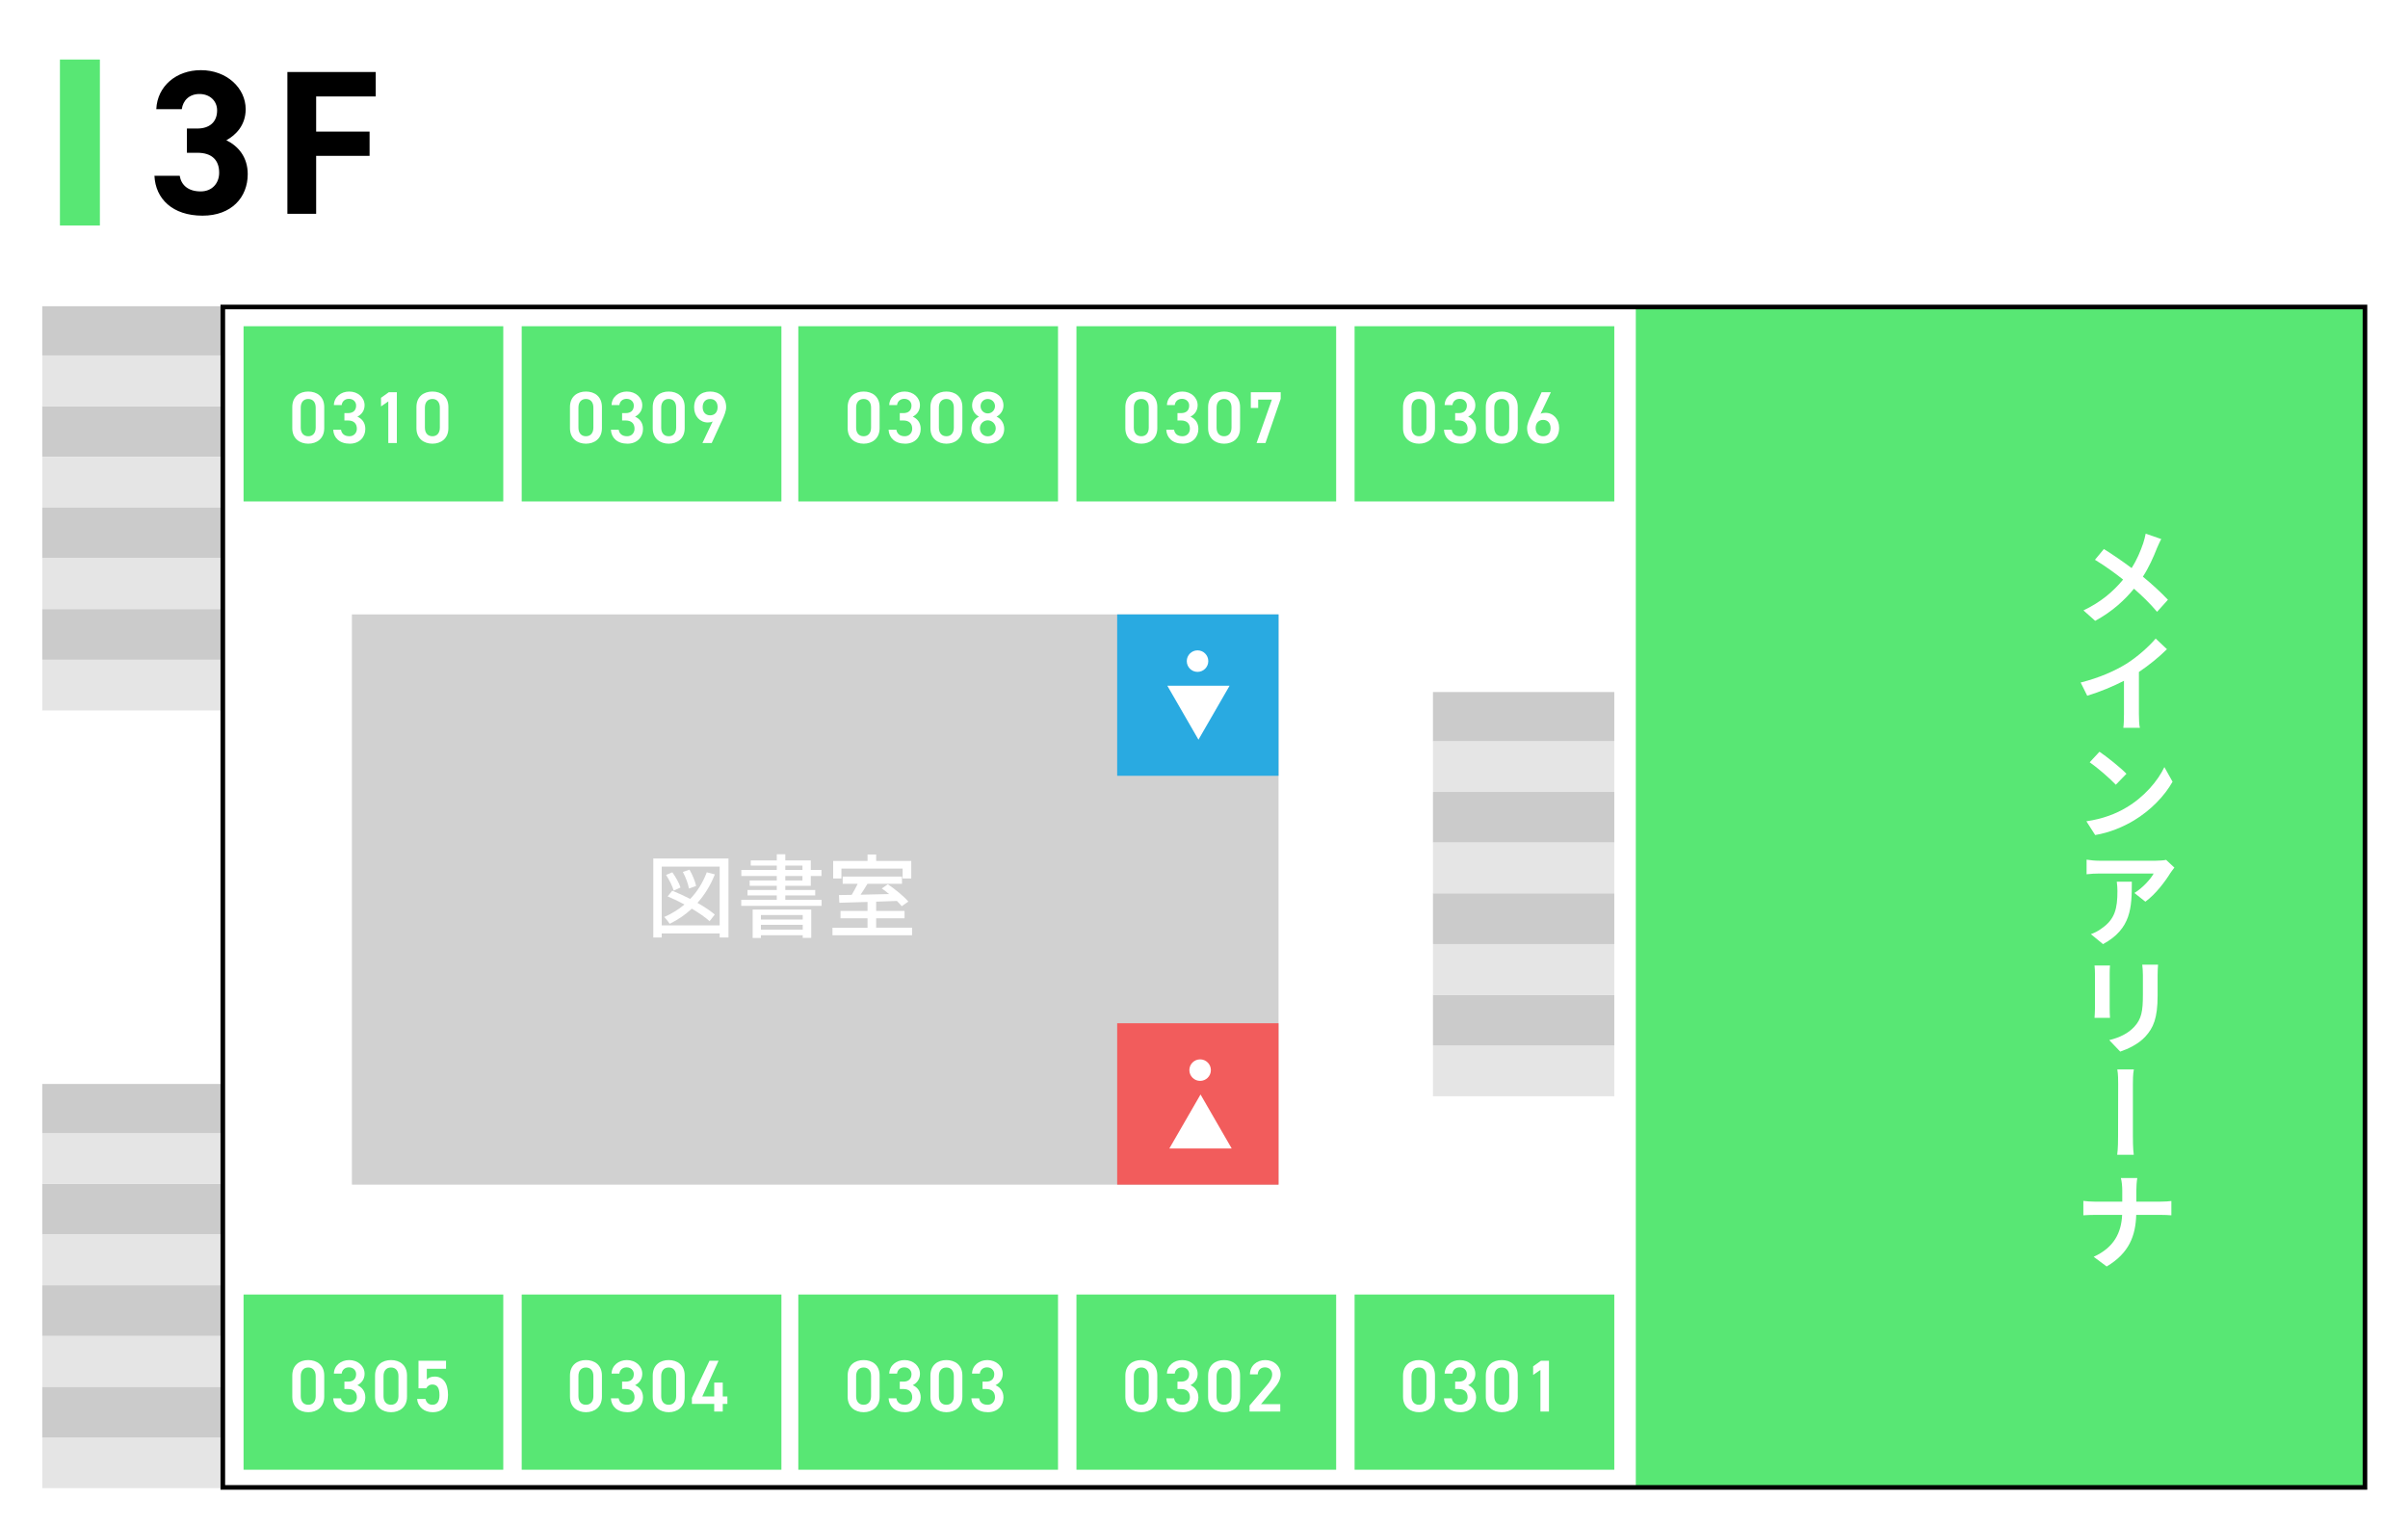 <?xml version="1.0" encoding="UTF-8"?><svg id="_イヤー_2" xmlns="http://www.w3.org/2000/svg" viewBox="0 0 1567 993.078"><defs><style>.cls-1{fill:#fff;}.cls-2{fill:#f25c5c;}.cls-3{fill:#cbcbcb;}.cls-4{fill:#d1d1d1;}.cls-5{fill:#29aae1;}.cls-6{fill:none;stroke:#000;stroke-miterlimit:10;stroke-width:3px;}.cls-7{fill:#e5e5e5;}.cls-8{fill:#58e774;}</style></defs><g id="_イヤー_1-2"><g><rect class="cls-1" width="1567" height="993.078"/><g><path d="M121.632,83.619h6.819c7.622,0,12.837-4.012,12.837-11.768,0-6.15-4.68-10.697-11.5-10.697-6.552,0-10.697,4.146-11.5,9.896h-16.58c.668-15.11,13.104-25.405,29.016-25.405,16.848,0,29.149,11.633,29.149,25.405,0,10.43-6.418,16.848-12.569,20.19,7.89,3.878,13.906,11.098,13.906,22.062,0,14.976-10.43,27.01-29.416,27.01-19.522,0-30.621-10.964-31.289-25.939h16.446c.936,5.883,5.349,10.162,13.639,10.162,7.488,0,12.034-5.349,12.034-12.168,0-8.156-4.68-12.971-14.174-12.971h-6.819v-15.777Z"/><path d="M244.512,46.847v15.912h-38.776v22.864h34.766v15.778h-34.766v37.707h-18.72V46.847h57.496Z"/></g><rect class="cls-8" x="39" y="38.731" width="26" height="108"/><rect class="cls-4" x="229" y="399.745" width="603" height="371" transform="translate(1061 1170.49) rotate(180)"/><rect class="cls-8" x="1064.5" y="200.245" width="474" height="768" transform="translate(2603 1168.49) rotate(180)"/><g><rect class="cls-3" x="27.5" y="770.245" width="118" height="33"/><rect class="cls-7" x="27.5" y="737.245" width="118" height="33"/><rect class="cls-7" x="27.5" y="935.245" width="118" height="33"/><rect class="cls-7" x="27.5" y="803.245" width="118" height="33"/><rect class="cls-3" x="27.5" y="705.245" width="118" height="32"/><rect class="cls-3" x="27.5" y="836.245" width="118" height="33"/><rect class="cls-3" x="27.5" y="902.245" width="118" height="33"/><rect class="cls-7" x="27.5" y="869.245" width="118" height="33"/></g><g><rect class="cls-3" x="27.5" y="264.245" width="118" height="33"/><rect class="cls-7" x="27.5" y="231.245" width="118" height="33"/><rect class="cls-7" x="27.5" y="429.245" width="118" height="33"/><rect class="cls-7" x="27.5" y="297.245" width="118" height="33"/><rect class="cls-3" x="27.5" y="199.245" width="118" height="32"/><rect class="cls-3" x="27.5" y="330.245" width="118" height="33"/><rect class="cls-3" x="27.5" y="396.245" width="118" height="33"/><rect class="cls-7" x="27.5" y="363.245" width="118" height="33"/></g><rect class="cls-6" x="145" y="199.745" width="1394" height="768" transform="translate(1684 1167.49) rotate(180)"/><g><rect class="cls-3" x="932.5" y="515.245" width="118" height="33"/><rect class="cls-7" x="932.5" y="482.245" width="118" height="33"/><rect class="cls-7" x="932.5" y="680.245" width="118" height="33"/><rect class="cls-7" x="932.5" y="548.245" width="118" height="33"/><rect class="cls-3" x="932.5" y="450.245" width="118" height="32"/><rect class="cls-3" x="932.5" y="581.245" width="118" height="33"/><rect class="cls-3" x="932.5" y="647.245" width="118" height="33"/><rect class="cls-7" x="932.5" y="614.245" width="118" height="33"/></g><rect class="cls-2" x="727" y="665.745" width="105" height="105" transform="translate(1559 1436.49) rotate(180)"/><rect class="cls-5" x="727" y="399.745" width="105" height="105" transform="translate(1559 904.49) rotate(180)"/><circle class="cls-1" cx="780.977" cy="696.245" r="7"/><polygon class="cls-1" points="781.239 712.096 760.945 747.245 801.532 747.245 781.239 712.096"/><circle class="cls-1" cx="779.293" cy="430.141" r="7"/><polygon class="cls-1" points="779.896 481.245 800.164 446.141 759.629 446.141 779.896 481.245"/><rect class="cls-8" x="700.5" y="842.245" width="169" height="114" transform="translate(1570 1798.49) rotate(-180)"/><rect class="cls-8" x="519.5" y="842.245" width="169" height="114" transform="translate(1208 1798.49) rotate(180)"/><rect class="cls-8" x="339.5" y="842.245" width="169" height="114" transform="translate(848 1798.49) rotate(180)"/><rect class="cls-8" x="158.5" y="842.245" width="169" height="114" transform="translate(486 1798.49) rotate(180)"/><rect class="cls-8" x="881.5" y="842.245" width="169" height="114" transform="translate(1932 1798.49) rotate(180)"/><rect class="cls-8" x="700.5" y="212.245" width="169" height="114" transform="translate(1570 538.49) rotate(-180)"/><rect class="cls-8" x="519.5" y="212.245" width="169" height="114" transform="translate(1208 538.49) rotate(180)"/><rect class="cls-8" x="339.5" y="212.245" width="169" height="114" transform="translate(848 538.49) rotate(180)"/><rect class="cls-8" x="158.5" y="212.245" width="169" height="114" transform="translate(486 538.49) rotate(180)"/><rect class="cls-8" x="881.5" y="212.245" width="169" height="114" transform="translate(1932 538.49) rotate(180)"/><g><path class="cls-1" d="M923.414,918.816c-5.51,0-10.397-3.258-10.397-10.109v-13.655c0-7.043,4.887-10.157,10.397-10.157,5.51,0,10.397,3.114,10.397,10.109v13.703c0,6.852-4.887,10.109-10.397,10.109Zm0-29.083c-3.019,0-4.887,2.061-4.887,5.606v13.031c0,3.546,1.869,5.606,4.887,5.606,2.97,0,4.839-2.061,4.839-5.606v-13.031c0-3.546-1.869-5.606-4.839-5.606Z"/><path class="cls-1" d="M946.943,898.932h2.3c3.45,0,5.318-1.82,5.318-4.935,0-2.396-1.869-4.36-4.696-4.36-2.683,0-4.456,1.772-4.695,4.072h-5.079c.144-5.317,4.647-8.815,9.966-8.815,5.797,0,10.014,3.977,10.014,8.959,0,3.594-2.108,6.086-4.695,7.379,3.019,1.342,5.174,3.929,5.174,8.002,0,5.223-3.737,9.582-10.109,9.582-6.708,0-10.493-3.833-10.78-9.056h5.079c.383,2.396,2.06,4.217,5.462,4.217,2.875,0,4.839-2.108,4.839-4.888,0-3.354-1.964-5.365-5.797-5.365h-2.3v-4.792Z"/><path class="cls-1" d="M977.275,918.816c-5.51,0-10.397-3.258-10.397-10.109v-13.655c0-7.043,4.887-10.157,10.397-10.157,5.51,0,10.397,3.114,10.397,10.109v13.703c0,6.852-4.887,10.109-10.397,10.109Zm0-29.083c-3.019,0-4.887,2.061-4.887,5.606v13.031c0,3.546,1.869,5.606,4.887,5.606,2.97,0,4.839-2.061,4.839-5.606v-13.031c0-3.546-1.869-5.606-4.839-5.606Z"/><path class="cls-1" d="M1007.99,918.384h-5.558v-27.07l-4.743,3.258v-5.605l5.079-3.641h5.222v33.059Z"/></g><g><path class="cls-1" d="M742.71,918.816c-5.51,0-10.397-3.258-10.397-10.109v-13.655c0-7.043,4.887-10.157,10.397-10.157,5.51,0,10.397,3.114,10.397,10.109v13.703c0,6.852-4.887,10.109-10.397,10.109Zm0-29.083c-3.019,0-4.887,2.061-4.887,5.606v13.031c0,3.546,1.869,5.606,4.887,5.606,2.97,0,4.839-2.061,4.839-5.606v-13.031c0-3.546-1.869-5.606-4.839-5.606Z"/><path class="cls-1" d="M766.239,898.932h2.3c3.45,0,5.318-1.82,5.318-4.935,0-2.396-1.869-4.36-4.696-4.36-2.683,0-4.456,1.772-4.695,4.072h-5.079c.144-5.317,4.647-8.815,9.966-8.815,5.797,0,10.014,3.977,10.014,8.959,0,3.594-2.108,6.086-4.695,7.379,3.019,1.342,5.174,3.929,5.174,8.002,0,5.223-3.737,9.582-10.109,9.582-6.708,0-10.493-3.833-10.78-9.056h5.079c.383,2.396,2.06,4.217,5.462,4.217,2.875,0,4.839-2.108,4.839-4.888,0-3.354-1.964-5.365-5.797-5.365h-2.3v-4.792Z"/><path class="cls-1" d="M796.571,918.816c-5.51,0-10.397-3.258-10.397-10.109v-13.655c0-7.043,4.887-10.157,10.397-10.157,5.51,0,10.397,3.114,10.397,10.109v13.703c0,6.852-4.887,10.109-10.397,10.109Zm0-29.083c-3.019,0-4.887,2.061-4.887,5.606v13.031c0,3.546,1.869,5.606,4.887,5.606,2.97,0,4.839-2.061,4.839-5.606v-13.031c0-3.546-1.869-5.606-4.839-5.606Z"/><path class="cls-1" d="M833.132,918.384h-19.979v-3.928l11.355-13.32c2.156-2.491,3.354-4.647,3.354-6.947,0-3.019-2.252-4.552-4.695-4.552-2.587,0-4.552,1.581-4.695,4.552h-5.079c0-5.605,4.504-9.295,9.966-9.295,5.654,0,10.014,3.833,10.014,9.391,0,4.168-2.875,7.427-4.983,9.966l-7.81,9.343h12.553v4.791Z"/></g><g><path class="cls-1" d="M562.006,918.816c-5.51,0-10.397-3.258-10.397-10.109v-13.655c0-7.043,4.887-10.157,10.397-10.157,5.51,0,10.397,3.114,10.397,10.109v13.703c0,6.852-4.887,10.109-10.397,10.109Zm0-29.083c-3.019,0-4.887,2.061-4.887,5.606v13.031c0,3.546,1.869,5.606,4.887,5.606,2.97,0,4.839-2.061,4.839-5.606v-13.031c0-3.546-1.869-5.606-4.839-5.606Z"/><path class="cls-1" d="M585.534,898.932h2.3c3.45,0,5.318-1.82,5.318-4.935,0-2.396-1.869-4.36-4.696-4.36-2.683,0-4.456,1.772-4.695,4.072h-5.079c.144-5.317,4.647-8.815,9.966-8.815,5.797,0,10.014,3.977,10.014,8.959,0,3.594-2.108,6.086-4.695,7.379,3.019,1.342,5.174,3.929,5.174,8.002,0,5.223-3.737,9.582-10.109,9.582-6.708,0-10.493-3.833-10.78-9.056h5.079c.383,2.396,2.06,4.217,5.462,4.217,2.875,0,4.839-2.108,4.839-4.888,0-3.354-1.964-5.365-5.797-5.365h-2.3v-4.792Z"/><path class="cls-1" d="M615.866,918.816c-5.51,0-10.397-3.258-10.397-10.109v-13.655c0-7.043,4.887-10.157,10.397-10.157,5.51,0,10.397,3.114,10.397,10.109v13.703c0,6.852-4.887,10.109-10.397,10.109Zm0-29.083c-3.019,0-4.887,2.061-4.887,5.606v13.031c0,3.546,1.869,5.606,4.887,5.606,2.97,0,4.839-2.061,4.839-5.606v-13.031c0-3.546-1.869-5.606-4.839-5.606Z"/><path class="cls-1" d="M639.395,898.932h2.3c3.45,0,5.318-1.82,5.318-4.935,0-2.396-1.869-4.36-4.696-4.36-2.683,0-4.456,1.772-4.695,4.072h-5.079c.144-5.317,4.647-8.815,9.966-8.815,5.797,0,10.014,3.977,10.014,8.959,0,3.594-2.108,6.086-4.695,7.379,3.019,1.342,5.174,3.929,5.174,8.002,0,5.223-3.737,9.582-10.109,9.582-6.708,0-10.493-3.833-10.78-9.056h5.079c.383,2.396,2.06,4.217,5.462,4.217,2.875,0,4.839-2.108,4.839-4.888,0-3.354-1.964-5.365-5.797-5.365h-2.3v-4.792Z"/></g><g><path class="cls-1" d="M381.302,918.816c-5.51,0-10.397-3.258-10.397-10.109v-13.655c0-7.043,4.887-10.157,10.397-10.157,5.51,0,10.397,3.114,10.397,10.109v13.703c0,6.852-4.887,10.109-10.397,10.109Zm0-29.083c-3.019,0-4.887,2.061-4.887,5.606v13.031c0,3.546,1.869,5.606,4.887,5.606,2.97,0,4.839-2.061,4.839-5.606v-13.031c0-3.546-1.869-5.606-4.839-5.606Z"/><path class="cls-1" d="M404.83,898.932h2.3c3.45,0,5.318-1.82,5.318-4.935,0-2.396-1.869-4.36-4.696-4.36-2.683,0-4.456,1.772-4.695,4.072h-5.079c.144-5.317,4.647-8.815,9.966-8.815,5.797,0,10.014,3.977,10.014,8.959,0,3.594-2.108,6.086-4.695,7.379,3.019,1.342,5.174,3.929,5.174,8.002,0,5.223-3.737,9.582-10.109,9.582-6.708,0-10.493-3.833-10.78-9.056h5.079c.383,2.396,2.06,4.217,5.462,4.217,2.875,0,4.839-2.108,4.839-4.888,0-3.354-1.964-5.365-5.797-5.365h-2.3v-4.792Z"/><path class="cls-1" d="M435.162,918.816c-5.51,0-10.397-3.258-10.397-10.109v-13.655c0-7.043,4.887-10.157,10.397-10.157,5.51,0,10.397,3.114,10.397,10.109v13.703c0,6.852-4.887,10.109-10.397,10.109Zm0-29.083c-3.019,0-4.887,2.061-4.887,5.606v13.031c0,3.546,1.869,5.606,4.887,5.606,2.97,0,4.839-2.061,4.839-5.606v-13.031c0-3.546-1.869-5.606-4.839-5.606Z"/><path class="cls-1" d="M467.603,885.326l-10.589,23.237h7.762v-9.008h5.558v9.008h3.019v4.839h-3.019v4.982h-5.558v-4.982h-14.518v-3.929l11.451-24.147h5.893Z"/></g><g><path class="cls-1" d="M200.597,918.816c-5.511,0-10.397-3.258-10.397-10.109v-13.655c0-7.043,4.887-10.157,10.397-10.157,5.51,0,10.396,3.114,10.396,10.109v13.703c0,6.852-4.887,10.109-10.396,10.109Zm0-29.083c-3.019,0-4.888,2.061-4.888,5.606v13.031c0,3.546,1.869,5.606,4.888,5.606,2.97,0,4.839-2.061,4.839-5.606v-13.031c0-3.546-1.869-5.606-4.839-5.606Z"/><path class="cls-1" d="M224.126,898.932h2.3c3.45,0,5.318-1.82,5.318-4.935,0-2.396-1.868-4.36-4.695-4.36-2.684,0-4.456,1.772-4.695,4.072h-5.079c.144-5.317,4.647-8.815,9.966-8.815,5.798,0,10.014,3.977,10.014,8.959,0,3.594-2.107,6.086-4.695,7.379,3.019,1.342,5.175,3.929,5.175,8.002,0,5.223-3.737,9.582-10.109,9.582-6.708,0-10.493-3.833-10.78-9.056h5.078c.384,2.396,2.061,4.217,5.462,4.217,2.875,0,4.84-2.108,4.84-4.888,0-3.354-1.965-5.365-5.798-5.365h-2.3v-4.792Z"/><path class="cls-1" d="M254.458,918.816c-5.51,0-10.396-3.258-10.396-10.109v-13.655c0-7.043,4.887-10.157,10.396-10.157s10.397,3.114,10.397,10.109v13.703c0,6.852-4.888,10.109-10.397,10.109Zm0-29.083c-3.019,0-4.887,2.061-4.887,5.606v13.031c0,3.546,1.868,5.606,4.887,5.606,2.971,0,4.839-2.061,4.839-5.606v-13.031c0-3.546-1.868-5.606-4.839-5.606Z"/><path class="cls-1" d="M277.364,903.245h-5.031v-17.919h17.92v5.222h-12.506v6.995c1.007-1.006,2.54-1.916,5.079-1.916,5.51,0,8.72,4.264,8.72,11.93,0,7.235-3.449,11.26-10.062,11.26-5.366,0-9.582-3.354-10.062-8.624h5.462c.575,2.396,2.108,3.785,4.504,3.785,2.827,0,4.6-1.869,4.6-6.229,0-4.551-1.342-6.947-4.6-6.947-1.964,0-3.21,1.055-4.024,2.444Z"/></g><g><path class="cls-1" d="M923.414,288.668c-5.51,0-10.397-3.258-10.397-10.109v-13.655c0-7.043,4.887-10.157,10.397-10.157,5.51,0,10.397,3.114,10.397,10.109v13.703c0,6.852-4.887,10.109-10.397,10.109Zm0-29.083c-3.019,0-4.887,2.061-4.887,5.606v13.031c0,3.546,1.869,5.606,4.887,5.606,2.97,0,4.839-2.061,4.839-5.606v-13.031c0-3.546-1.869-5.606-4.839-5.606Z"/><path class="cls-1" d="M946.943,268.784h2.3c3.45,0,5.318-1.82,5.318-4.935,0-2.396-1.869-4.36-4.696-4.36-2.683,0-4.456,1.772-4.695,4.072h-5.079c.144-5.317,4.647-8.815,9.966-8.815,5.797,0,10.014,3.977,10.014,8.959,0,3.594-2.108,6.086-4.695,7.379,3.019,1.342,5.174,3.929,5.174,8.002,0,5.223-3.737,9.582-10.109,9.582-6.708,0-10.493-3.833-10.78-9.056h5.079c.383,2.396,2.06,4.217,5.462,4.217,2.875,0,4.839-2.108,4.839-4.888,0-3.354-1.964-5.365-5.797-5.365h-2.3v-4.792Z"/><path class="cls-1" d="M977.275,288.668c-5.51,0-10.397-3.258-10.397-10.109v-13.655c0-7.043,4.887-10.157,10.397-10.157,5.51,0,10.397,3.114,10.397,10.109v13.703c0,6.852-4.887,10.109-10.397,10.109Zm0-29.083c-3.019,0-4.887,2.061-4.887,5.606v13.031c0,3.546,1.869,5.606,4.887,5.606,2.97,0,4.839-2.061,4.839-5.606v-13.031c0-3.546-1.869-5.606-4.839-5.606Z"/><path class="cls-1" d="M1002.529,269.215c.959-.479,2.108-.623,3.162-.623,5.175,0,8.912,4.168,8.912,9.774,0,6.659-4.456,10.301-10.397,10.301-5.894,0-10.445-3.594-10.445-10.205,0-2.443,1.198-5.414,2.683-8.672l6.756-14.613h6.037l-6.708,14.038Zm1.677,14.613c3.018,0,4.839-2.108,4.839-5.318,0-3.162-1.821-5.318-4.839-5.318-3.066,0-4.887,2.156-4.887,5.318,0,3.21,1.821,5.318,4.887,5.318Z"/></g><g><path class="cls-1" d="M742.71,288.668c-5.51,0-10.397-3.258-10.397-10.109v-13.655c0-7.043,4.887-10.157,10.397-10.157,5.51,0,10.397,3.114,10.397,10.109v13.703c0,6.852-4.887,10.109-10.397,10.109Zm0-29.083c-3.019,0-4.887,2.061-4.887,5.606v13.031c0,3.546,1.869,5.606,4.887,5.606,2.97,0,4.839-2.061,4.839-5.606v-13.031c0-3.546-1.869-5.606-4.839-5.606Z"/><path class="cls-1" d="M766.239,268.784h2.3c3.45,0,5.318-1.82,5.318-4.935,0-2.396-1.869-4.36-4.696-4.36-2.683,0-4.456,1.772-4.695,4.072h-5.079c.144-5.317,4.647-8.815,9.966-8.815,5.797,0,10.014,3.977,10.014,8.959,0,3.594-2.108,6.086-4.695,7.379,3.019,1.342,5.174,3.929,5.174,8.002,0,5.223-3.737,9.582-10.109,9.582-6.708,0-10.493-3.833-10.78-9.056h5.079c.383,2.396,2.06,4.217,5.462,4.217,2.875,0,4.839-2.108,4.839-4.888,0-3.354-1.964-5.365-5.797-5.365h-2.3v-4.792Z"/><path class="cls-1" d="M796.571,288.668c-5.51,0-10.397-3.258-10.397-10.109v-13.655c0-7.043,4.887-10.157,10.397-10.157,5.51,0,10.397,3.114,10.397,10.109v13.703c0,6.852-4.887,10.109-10.397,10.109Zm0-29.083c-3.019,0-4.887,2.061-4.887,5.606v13.031c0,3.546,1.869,5.606,4.887,5.606,2.97,0,4.839-2.061,4.839-5.606v-13.031c0-3.546-1.869-5.606-4.839-5.606Z"/><path class="cls-1" d="M813.967,265.43v-10.253h19.452v4.264l-9.917,28.795h-5.797l9.966-28.22h-8.912v5.414h-4.791Z"/></g><g><path class="cls-1" d="M562.006,288.668c-5.51,0-10.397-3.258-10.397-10.109v-13.655c0-7.043,4.887-10.157,10.397-10.157,5.51,0,10.397,3.114,10.397,10.109v13.703c0,6.852-4.887,10.109-10.397,10.109Zm0-29.083c-3.019,0-4.887,2.061-4.887,5.606v13.031c0,3.546,1.869,5.606,4.887,5.606,2.97,0,4.839-2.061,4.839-5.606v-13.031c0-3.546-1.869-5.606-4.839-5.606Z"/><path class="cls-1" d="M585.535,268.784h2.3c3.45,0,5.318-1.82,5.318-4.935,0-2.396-1.869-4.36-4.696-4.36-2.683,0-4.456,1.772-4.695,4.072h-5.079c.144-5.317,4.647-8.815,9.966-8.815,5.797,0,10.014,3.977,10.014,8.959,0,3.594-2.108,6.086-4.695,7.379,3.019,1.342,5.174,3.929,5.174,8.002,0,5.223-3.737,9.582-10.109,9.582-6.708,0-10.493-3.833-10.78-9.056h5.079c.383,2.396,2.06,4.217,5.462,4.217,2.875,0,4.839-2.108,4.839-4.888,0-3.354-1.964-5.365-5.797-5.365h-2.3v-4.792Z"/><path class="cls-1" d="M615.867,288.668c-5.51,0-10.397-3.258-10.397-10.109v-13.655c0-7.043,4.887-10.157,10.397-10.157,5.51,0,10.397,3.114,10.397,10.109v13.703c0,6.852-4.887,10.109-10.397,10.109Zm0-29.083c-3.019,0-4.887,2.061-4.887,5.606v13.031c0,3.546,1.869,5.606,4.887,5.606,2.97,0,4.839-2.061,4.839-5.606v-13.031c0-3.546-1.869-5.606-4.839-5.606Z"/><path class="cls-1" d="M637.096,271.084c-2.635-1.342-4.504-4.12-4.504-7.234,0-5.702,4.887-9.104,10.206-9.104,5.366,0,10.205,3.401,10.205,9.104,0,3.114-1.869,5.893-4.503,7.234,2.683,1.15,4.982,4.168,4.982,7.906,0,6.036-4.982,9.678-10.684,9.678s-10.685-3.642-10.685-9.678c0-3.738,2.396-6.756,4.983-7.906Zm5.702,12.793c2.875,0,5.174-2.348,5.174-5.223,0-3.21-2.731-5.175-5.174-5.175-2.54,0-5.127,1.965-5.127,5.175,0,2.875,2.156,5.223,5.127,5.223Zm0-14.9c2.587,0,4.695-2.109,4.695-4.744,0-2.587-2.108-4.647-4.695-4.647-2.635,0-4.696,2.061-4.696,4.647,0,2.635,2.061,4.744,4.696,4.744Z"/></g><g><path class="cls-1" d="M381.302,288.668c-5.51,0-10.397-3.258-10.397-10.109v-13.655c0-7.043,4.887-10.157,10.397-10.157,5.51,0,10.397,3.114,10.397,10.109v13.703c0,6.852-4.887,10.109-10.397,10.109Zm0-29.083c-3.019,0-4.887,2.061-4.887,5.606v13.031c0,3.546,1.869,5.606,4.887,5.606,2.97,0,4.839-2.061,4.839-5.606v-13.031c0-3.546-1.869-5.606-4.839-5.606Z"/><path class="cls-1" d="M404.831,268.784h2.3c3.45,0,5.318-1.82,5.318-4.935,0-2.396-1.869-4.36-4.696-4.36-2.683,0-4.456,1.772-4.695,4.072h-5.079c.144-5.317,4.647-8.815,9.966-8.815,5.797,0,10.014,3.977,10.014,8.959,0,3.594-2.108,6.086-4.695,7.379,3.019,1.342,5.174,3.929,5.174,8.002,0,5.223-3.737,9.582-10.109,9.582-6.708,0-10.493-3.833-10.78-9.056h5.079c.383,2.396,2.06,4.217,5.462,4.217,2.875,0,4.839-2.108,4.839-4.888,0-3.354-1.964-5.365-5.797-5.365h-2.3v-4.792Z"/><path class="cls-1" d="M435.163,288.668c-5.51,0-10.397-3.258-10.397-10.109v-13.655c0-7.043,4.887-10.157,10.397-10.157,5.51,0,10.397,3.114,10.397,10.109v13.703c0,6.852-4.887,10.109-10.397,10.109Zm0-29.083c-3.019,0-4.887,2.061-4.887,5.606v13.031c0,3.546,1.869,5.606,4.887,5.606,2.97,0,4.839-2.061,4.839-5.606v-13.031c0-3.546-1.869-5.606-4.839-5.606Z"/><path class="cls-1" d="M463.77,274.198c-.959,.527-2.108,.671-3.162,.671-5.175,0-8.912-4.168-8.912-9.822,0-6.66,4.503-10.301,10.397-10.301,5.941,0,10.445,3.594,10.445,10.205,0,2.443-1.198,5.414-2.683,8.672l-6.708,14.613h-6.037l6.66-14.038Zm-1.677-14.613c-3.019,0-4.839,2.108-4.839,5.318,0,3.162,1.821,5.318,4.839,5.318,3.114,0,4.887-2.156,4.887-5.318,0-3.21-1.772-5.318-4.887-5.318Z"/></g><g><path class="cls-1" d="M200.597,288.668c-5.51,0-10.397-3.258-10.397-10.109v-13.655c0-7.043,4.888-10.157,10.397-10.157s10.397,3.114,10.397,10.109v13.703c0,6.852-4.888,10.109-10.397,10.109Zm0-29.083c-3.019,0-4.887,2.061-4.887,5.606v13.031c0,3.546,1.868,5.606,4.887,5.606,2.971,0,4.839-2.061,4.839-5.606v-13.031c0-3.546-1.868-5.606-4.839-5.606Z"/><path class="cls-1" d="M224.127,268.784h2.3c3.449,0,5.318-1.82,5.318-4.935,0-2.396-1.869-4.36-4.696-4.36-2.683,0-4.455,1.772-4.695,4.072h-5.078c.144-5.317,4.647-8.815,9.966-8.815,5.797,0,10.014,3.977,10.014,8.959,0,3.594-2.108,6.086-4.695,7.379,3.019,1.342,5.174,3.929,5.174,8.002,0,5.223-3.737,9.582-10.109,9.582-6.708,0-10.493-3.833-10.78-9.056h5.079c.383,2.396,2.06,4.217,5.462,4.217,2.875,0,4.839-2.108,4.839-4.888,0-3.354-1.964-5.365-5.797-5.365h-2.3v-4.792Z"/><path class="cls-1" d="M258.243,288.236h-5.558v-27.07l-4.743,3.258v-5.605l5.079-3.641h5.222v33.059Z"/><path class="cls-1" d="M281.389,288.668c-5.511,0-10.397-3.258-10.397-10.109v-13.655c0-7.043,4.887-10.157,10.397-10.157,5.51,0,10.396,3.114,10.396,10.109v13.703c0,6.852-4.887,10.109-10.396,10.109Zm0-29.083c-3.019,0-4.888,2.061-4.888,5.606v13.031c0,3.546,1.869,5.606,4.888,5.606,2.97,0,4.839-2.061,4.839-5.606v-13.031c0-3.546-1.869-5.606-4.839-5.606Z"/></g><g><path class="cls-1" d="M474.047,558.568v51.395h-5.724v-2.655h-37.705v2.655h-5.488v-51.395h48.916Zm-5.724,43.488v-38.236h-37.705v38.236h37.705Zm-3.127-33.162c-2.832,7.141-6.667,13.336-11.329,18.528,4.484,2.537,8.556,5.251,11.27,7.612l-3.363,4.307c-2.714-2.479-6.903-5.369-11.565-8.143-4.249,3.953-9.087,7.258-14.397,9.854-.708-1.121-2.478-3.363-3.599-4.426,4.897-2.123,9.323-4.838,13.217-8.143-3.718-2.006-7.494-3.835-10.975-5.251l3.009-3.718c3.717,1.476,7.789,3.363,11.683,5.37,4.661-4.839,8.261-10.681,10.798-17.349l5.251,1.357Zm-26.789,10.562c-.767-2.773-2.891-7.021-4.957-10.208l4.072-1.712c2.183,3.068,4.543,7.141,5.311,9.914l-4.426,2.006Zm9.913-1.357c-.413-2.891-2.124-7.375-3.954-10.798l4.308-1.476c1.947,3.305,3.776,7.73,4.308,10.621l-4.662,1.652Z"/><path class="cls-1" d="M534.64,585.416v3.954h-52.279v-3.954h23.13v-2.832h-19.059v-3.54h19.059v-2.714h-17.643v-3.482h17.643v-2.891h-23.071v-3.953h23.071v-2.832h-16.935v-3.363h16.935v-4.013h5.546v4.013h16.581v6.195h6.963v3.953h-6.963v6.373h-16.581v2.714h19.472v3.54h-19.472v2.832h23.603Zm-44.845,6.373h38.118v18.41h-5.546v-1.711h-27.202v1.77h-5.37v-18.469Zm5.37,3.541v2.949h27.202v-2.949h-27.202Zm27.202,9.5v-3.128h-27.202v3.128h27.202Zm-11.329-38.826h11.152v-2.832h-11.152v2.832Zm0,6.844h11.152v-2.891h-11.152v2.891Z"/><path class="cls-1" d="M593.522,603.589v4.898h-51.807v-4.898h22.835v-6.137h-17.584v-4.779h17.584v-5.842c-6.904,.178-13.335,.354-18.351,.531l-.236-5.016c2.419,0,5.251-.059,8.261-.117,1.357-2.184,2.773-4.839,3.895-7.199h-9.736v-4.721h38.59v4.721h-22.481c-1.416,2.36-2.95,4.898-4.484,7.081,5.841-.118,12.214-.295,18.586-.413-1.593-1.299-3.245-2.596-4.779-3.658l3.954-2.715c4.72,3.187,10.562,7.967,13.335,11.271l-4.307,3.009c-.767-1.002-1.888-2.183-3.127-3.422-4.484,.178-9.087,.295-13.512,.473v6.018h18.469v4.779h-18.469v6.137h23.366Zm-45.965-32.039h-5.37v-11.389h22.363v-4.189h5.605v4.189h22.835v11.389h-5.605v-6.432h-39.829v6.432Z"/></g><g><path class="cls-1" d="M1403.573,356.795c-2.098,5.385-5.105,12.238-9.091,18.393,5.944,4.895,11.678,10.139,16.294,15.035l-7.063,7.832c-4.755-5.594-9.58-10.279-15.035-15.035-5.944,7.203-13.776,14.686-25.245,20.91l-7.622-6.785c11.119-5.314,19.091-11.957,25.805-20.068-4.826-3.848-11.399-8.672-18.322-12.869l5.804-6.992c5.455,3.357,12.518,8.252,18.042,12.377,3.496-5.453,5.734-10.908,7.552-16.152,.56-1.818,1.329-4.547,1.609-6.225l10.14,3.496c-.909,1.539-2.168,4.545-2.867,6.084Z"/><path class="cls-1" d="M1383.713,431.898c6.923-4.336,14.615-11.119,19.091-16.434l7.343,6.924c-5.175,5.105-11.678,10.42-18.252,14.824v27.344c0,3.008,.14,7.273,.63,8.951h-10.77c.279-1.678,.419-5.943,.419-8.951v-21.609c-6.993,3.566-15.594,7.203-23.916,9.721l-4.266-8.602c12.168-3.076,22.098-7.482,29.721-12.168Z"/><path class="cls-1" d="M1383.713,525.394c11.608-6.852,20.42-17.203,24.756-26.293l5.314,9.51c-5.175,9.23-14.196,18.602-25.105,25.176-6.923,4.125-15.595,7.902-25.245,9.51l-5.734-8.951c10.7-1.537,19.441-4.965,26.015-8.951Zm.07-21.957l-6.923,7.133c-3.496-3.777-12.028-11.189-16.993-14.615l6.364-6.854c4.755,3.217,13.567,10.209,17.553,14.336Z"/><path class="cls-1" d="M1412.385,567.98c-3.217,5.246-9.65,13.916-16.294,18.672l-7.133-5.664c5.524-3.357,10.769-9.301,12.518-12.658h-35.315c-2.867,0-5.105,.141-8.322,.49v-9.512c2.587,.42,5.455,.701,8.322,.701h36.574c1.888,0,5.664-.211,6.853-.561l5.384,5.035c-.629,.908-2.027,2.518-2.587,3.496Zm-43.847,46.295l-7.902-6.504c2.168-.77,4.615-1.889,7.063-3.775,8.671-5.945,10.21-13.078,10.21-24.268,0-2.098-.14-3.916-.419-6.084h9.79c0,16.785-.35,30.631-18.741,40.631Z"/><path class="cls-1" d="M1372.873,633.433v22.867c0,1.75,.07,4.406,.209,5.945h-10.07c.07-1.26,.28-3.916,.28-5.945v-22.867c0-1.328-.07-3.705-.28-5.244h10.07c-.14,1.539-.209,3.076-.209,5.244Zm31.189,.98v13.426c0,14.615-2.797,20.91-7.902,26.504-4.476,4.965-11.469,8.182-16.434,9.859l-7.133-7.482c6.783-1.678,12.168-4.266,16.294-8.67,4.686-5.105,5.595-10.141,5.595-20.77v-12.867c0-2.658-.21-4.826-.42-6.785h10.28c-.14,1.959-.28,4.127-.28,6.785Z"/><path class="cls-1" d="M1378.398,705.39c0-2.379,0-6.504-.56-9.582h10.769c-.629,3.078-.629,7.133-.629,9.582v33.705c0,2.029,0,7.902,.56,12.238h-10.77c.56-4.336,.56-9.51,.56-12.238,0-4.684,.07-27.762,.07-33.705Z"/><path class="cls-1" d="M1380.146,766.437h10.699c-.419,2.168-.629,5.875-.629,8.043v7.342h15.385c3.146,0,5.944-.209,7.412-.418v9.301c-1.468-.141-4.755-.281-7.482-.281h-15.385c-.42,13.637-4.615,24.896-19.231,33.568l-8.461-6.295c13.356-6.084,17.972-15.734,18.531-27.273h-17.413c-3.007,0-5.734,.141-7.833,.281v-9.371c2.028,.279,4.825,.488,7.623,.488h17.693v-7.412c0-2.307-.28-5.805-.909-7.973Z"/></g></g></g></svg>